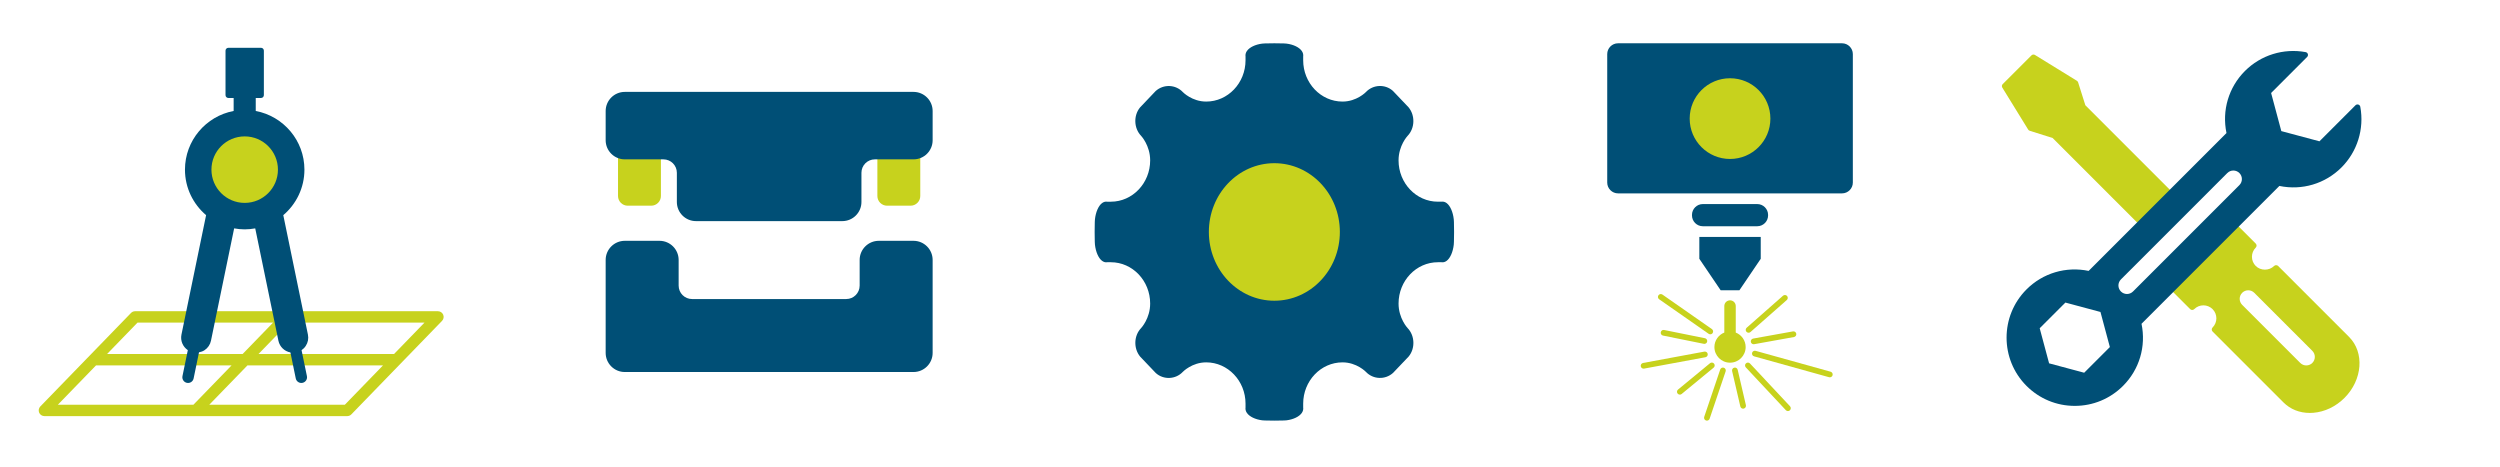 <?xml version="1.0" encoding="UTF-8"?> <svg xmlns="http://www.w3.org/2000/svg" xmlns:xlink="http://www.w3.org/1999/xlink" xmlns:xodm="http://www.corel.com/coreldraw/odm/2003" xml:space="preserve" width="154.869mm" height="28.928mm" version="1.1" style="shape-rendering:geometricPrecision; text-rendering:geometricPrecision; image-rendering:optimizeQuality; fill-rule:evenodd; clip-rule:evenodd" viewBox="0 0 15486.94 2892.78"> <defs> <style type="text/css"> .fil0 {fill:#C7D21D;fill-rule:nonzero} .fil1 {fill:#004F76;fill-rule:nonzero} </style> </defs> <g id="Слой_x0020_1">  <g id="_-878805416"> <g> <path class="fil0" d="M13468.69 1202.41l-550.44 -550.47 -44.77 -141.68c-1.27,-4.02 -3.95,-7.48 -7.55,-9.74l-259.82 -160.05c-6.88,-4.24 -15.91,-3.21 -21.73,2.57l-177.98 177.94c-5.78,5.79 -6.84,14.79 -2.57,21.74l160.12 259.85c2.22,3.6 5.68,6.28 9.7,7.55l141.71 44.73 550.44 550.44c3.46,3.46 7.98,5.15 12.49,5.15 4.48,0 9,-1.69 12.46,-5.15l177.94 -177.94c6.88,-6.88 6.88,-18.06 0,-24.94z"></path> <path class="fil0" d="M14324.38 2248.27c-10.34,10.34 -23.88,15.49 -37.43,15.49 -13.51,0 -27.06,-5.15 -37.39,-15.49l-359.7 -359.69c-20.67,-20.67 -20.67,-54.15 0,-74.82 20.68,-20.68 54.16,-20.68 74.83,0l359.69 359.69c20.67,20.67 20.67,54.15 0,74.82zm227.54 -161.25l-439.42 -439.42c-6.59,-6.63 -18.31,-6.63 -24.94,0 -30.41,30.41 -83.36,30.37 -113.73,0.03 -15.17,-15.2 -23.54,-35.38 -23.54,-56.9 0,-21.48 8.37,-41.66 23.54,-56.87 3.31,-3.31 5.18,-7.79 5.18,-12.45 0,-4.69 -1.87,-9.17 -5.18,-12.49l-144.43 -144.43c-6.92,-6.88 -18.06,-6.88 -24.94,0l-381.11 381.11c-6.88,6.88 -6.88,18.06 0,24.94l144.43 144.46c3.28,3.28 7.76,5.15 12.45,5.15 4.69,0 9.17,-1.87 12.49,-5.15 31.33,-31.36 82.41,-31.36 113.73,0 31.37,31.37 31.33,82.38 -0.03,113.7 -3.28,3.32 -5.15,7.8 -5.15,12.49 0,4.69 1.87,9.17 5.15,12.46l439.42 439.42c42.3,42.29 99.41,64.94 162.7,64.94 7.16,0 14.43,-0.32 21.77,-0.88 70.8,-5.68 139.49,-38.45 193.32,-92.32 111.97,-111.97 124.67,-281.45 28.29,-377.79z"></path> <path class="fil1" d="M13872.52 1146.7l-659.02 659.03c-10.34,10.33 -23.85,15.48 -37.4,15.48 -13.54,0 -27.09,-5.15 -37.43,-15.48 -20.67,-20.68 -20.67,-54.15 0,-74.83l659.03 -659.02c20.67,-20.67 54.15,-20.67 74.82,0 20.67,20.67 20.67,54.15 0,74.82zm-961.53 1162.26l-217.31 -58.2 -58.24 -217.35 159.1 -159.1 217.34 58.24 58.21 217.35 -159.1 159.06zm1710.51 -1647.57c-1.2,-6.42 -5.85,-11.68 -12.1,-13.66 -6.31,-1.87 -13.05,-0.24 -17.71,4.38l-223.23 223.27 -236.19 -63.25 -63.25 -236.15 223.24 -223.27c4.65,-4.66 6.31,-11.43 4.37,-17.71 -1.94,-6.28 -7.2,-10.9 -13.62,-12.14 -137.16,-25.22 -277.63,18.42 -375.88,116.66 -101.25,101.22 -143.72,244.41 -114.58,384.74l-853.94 853.9c-140.26,-29.07 -283.45,13.3 -384.74,114.58 -164.81,164.82 -164.81,432.97 0,597.79 79.87,79.83 186.02,123.82 298.91,123.82 112.89,0 219.04,-43.99 298.84,-123.82 101.28,-101.22 143.76,-244.41 114.58,-384.74l853.94 -853.94c140.15,29.11 283.49,-13.3 384.77,-114.58 98.28,-98.28 141.85,-238.79 116.59,-375.88z"></path> </g> <path class="fil0" d="M4094.24 1214.23c0,32.98 -26.99,59.97 -59.98,59.97l-145.76 0c-33.02,0 -60.01,-26.99 -60.01,-59.97l0 -307.69c0,-32.95 26.99,-59.98 60.01,-59.98l145.76 0c32.99,0 59.98,27.03 59.98,59.98l0 307.69z"></path> <path class="fil0" d="M5700.89 1214.23c0,32.98 -26.99,59.97 -59.97,59.97l-145.77 0c-33.02,0 -60.01,-26.99 -60.01,-59.97l0 -307.69c0,-32.95 26.99,-59.98 60.01,-59.98l145.77 0c32.98,0 59.97,27.03 59.97,59.98l0 307.69z"></path> <path class="fil1" d="M5659.1 1491.8l-215.33 0c-65.27,0 -118.4,53.13 -118.4,118.39l0 159.18c0,45.82 -37.28,83.11 -83.07,83.11l-955.19 0c-45.79,0 -83.07,-37.29 -83.07,-83.11l0 -159.18c0,-65.26 -53.13,-118.39 -118.43,-118.39l-215.3 0c-65.3,0 -118.39,53.13 -118.39,118.39l0 576.02c0,65.26 53.09,118.36 118.39,118.36l1788.79 0c65.3,0 118.39,-53.1 118.39,-118.36l0 -576.02c0,-65.26 -53.09,-118.39 -118.39,-118.39z"></path> <path class="fil1" d="M5659.14 569.27l-1788.83 0c-65.3,0 -118.39,53.13 -118.39,118.39l0 181.12c0,65.3 53.09,118.39 118.39,118.39l239.57 0c45.86,0 83.11,37.26 83.11,83.08l0 181.15c0,65.3 53.1,118.36 118.4,118.36l906.67 0c65.3,0 118.39,-53.06 118.39,-118.36l0 -181.15c0,-45.82 37.26,-83.08 83.08,-83.08l239.61 0c65.3,0 118.35,-53.09 118.35,-118.39l0 -181.12c0,-65.26 -53.05,-118.39 -118.35,-118.39z"></path> <path class="fil1" d="M9005.7 1358.03c-5.04,-44.95 -21.8,-83.19 -43.71,-99.7 -10.12,-7.65 -21.23,-10.65 -32.06,-8.89l-22.58 0c-134.34,0 -243.63,-114.76 -243.63,-255.8 0,-92.35 55.49,-151.48 56.02,-152.04 45.02,-46.61 48.12,-125.45 6.03,-176.78l-96.97 -101.71c-47.88,-43.28 -122.98,-40.04 -167.4,7.24 -0.49,0.56 -56.9,58.84 -144.85,58.84 -134.34,0 -243.63,-114.76 -243.63,-255.8l0 -23.71c1.7,-11.39 -1.16,-22.96 -8.43,-33.62 -15.7,-23 -52.07,-40.6 -94.96,-45.96 -1.66,-0.22 -17.68,-2.01 -75.18,-2.01 -57.5,0 -73.52,1.79 -75.14,2.01 -42.94,5.36 -79.34,22.96 -95.04,45.96 -7.23,10.66 -10.13,22.23 -8.4,33.62l0 23.71c0,141.04 -109.32,255.8 -243.66,255.8 -87.95,0 -144.29,-58.28 -144.78,-58.81 -44.45,-47.31 -119.56,-50.52 -168.45,-6.35l-96.84 101.78c-41.2,50.34 -38.14,129.18 6.91,175.75 0.5,0.6 56.03,59.73 56.03,152.08 0,141.04 -109.3,255.8 -243.63,255.8l-22.58 0c-11.11,-1.8 -21.98,1.2 -32.1,8.89 -21.91,16.51 -38.67,54.75 -43.71,99.7 -0.21,1.73 -1.91,18.55 -1.91,78.88 0,60.36 1.7,77.22 1.91,78.95 5.08,44.98 21.8,83.19 43.74,99.66 10.13,7.66 21.17,10.79 32.07,8.89l22.58 0c134.33,0 243.63,114.76 243.63,255.83 0,92.36 -55.53,151.49 -55.99,152.02 -45.09,46.63 -48.15,125.48 -6.07,176.81l96.94 101.7c47.95,43.33 123.05,40.08 167.43,-7.23 0.53,-0.56 56.87,-58.84 144.82,-58.84 134.34,0 243.66,114.76 243.66,255.76l0 23.74c-1.73,11.36 1.17,22.94 8.4,33.59 15.7,23.04 52.1,40.64 95.04,46 1.62,0.18 17.64,1.94 75.14,1.94 57.5,0 73.52,-1.76 75.18,-1.94 42.89,-5.36 79.26,-22.96 94.96,-46 7.27,-10.65 10.13,-22.23 8.43,-33.59l0 -23.74c0,-141 109.29,-255.76 243.63,-255.76 87.95,0 144.36,58.28 144.82,58.81 44.45,47.34 119.48,50.62 168.41,6.31l96.88 -101.74c41.2,-50.34 38.1,-129.19 -6.92,-175.79 -0.53,-0.56 -56.02,-59.69 -56.02,-152.05 0,-141.07 109.29,-255.83 243.63,-255.83l22.58 0c10.79,1.87 21.9,-1.23 32.03,-8.89 21.94,-16.47 38.66,-54.68 43.74,-99.62 0.22,-1.73 1.94,-18.6 1.94,-78.99 0,-60.36 -1.72,-77.19 -1.94,-78.88z"></path> <path class="fil0" d="M8300.08 1436.92c0,235.27 -181.65,425.98 -405.73,425.98 -224.12,0 -405.73,-190.71 -405.73,-425.98 0,-235.27 181.61,-425.98 405.73,-425.98 224.08,0 405.73,190.71 405.73,425.98z"></path> <path class="fil0" d="M2136.18 2507.21l-839.71 0 236.32 -243.6 839.72 0 -236.33 243.6zm-1541.42 -243.6l839.71 0 -236.32 243.6 -839.72 0 236.33 -243.6zm2150.74 -314.11c-5.5,-13.05 -18.31,-21.52 -32.46,-21.52l-846.06 0c-19.51,0 -35.28,15.77 -35.28,35.28 0,19.51 15.77,35.28 35.28,35.28l762.67 0 -188.7 194.52 -839.72 0 147.39 -151.91c13.55,-13.97 13.23,-36.3 -0.78,-49.88 -2.61,-2.54 -5.75,-4.13 -8.85,-5.71 5.12,-6.11 8.54,-13.69 8.54,-22.3 0,-19.51 -15.77,-35.28 -35.28,-35.28l-392.89 0c-19.51,0 -35.28,15.77 -35.28,35.28 0,19.51 15.77,35.28 35.28,35.28l372.25 0 -188.66 194.52 -839.76 0 188.7 -194.52 308.37 0c19.51,0 35.28,-15.77 35.28,-35.28 0,-19.51 -15.77,-35.28 -35.28,-35.28l-323.29 0c-9.56,0 -18.66,3.85 -25.33,10.73l-561.9 579.22c-9.84,10.16 -12.67,25.26 -7.16,38.31 5.5,13.06 18.34,21.52 32.49,21.52l1876.03 0c9.53,0 18.67,-3.84 25.33,-10.72l561.91 -579.23c9.88,-10.16 12.7,-25.22 7.16,-38.31z"></path> <path class="fil1" d="M1868.09 2169.14c10.16,-6.84 18.97,-15.66 25.92,-26.25 13.76,-20.92 18.6,-45.82 13.52,-70.13l-152.65 -739.98c79.97,-67.95 130.95,-169.02 130.95,-281.91 0,-180.59 -130.17,-331.19 -301.55,-363.4l0 -80.5 32.66 0c9.74,0 17.64,-7.9 17.64,-17.64l0 -275.59c0,-9.74 -7.9,-17.64 -17.64,-17.64l-202.28 0c-9.74,0 -17.64,7.9 -17.64,17.64l0 275.59c0,9.74 7.9,17.64 17.64,17.64l32.7 0 0 80.5c-171.38,32.21 -301.55,182.81 -301.55,363.4 0,112.89 50.97,213.96 130.91,281.91l-152.64 739.98c-7.87,38.17 8.92,75.74 39.44,96.28l-33.2 160.93c-3.91,19.09 8.33,37.75 27.41,41.67 2.44,0.49 4.8,0.74 7.16,0.74 16.41,0 31.08,-11.47 34.54,-28.16l33.37 -161.74c11.93,-2.3 23.53,-6.07 34.01,-12.92 20.92,-13.75 35.17,-34.78 40.18,-59.12l143.51 -695.71c21.24,3.84 43.01,6.13 65.34,6.13 22.26,0 44.06,-2.29 65.26,-6.13l143.55 695.74c7.83,38.17 38.2,66.04 74.33,72.82l33.19 160.93c3.46,16.69 18.14,28.16 34.54,28.16 2.33,0 4.76,-0.25 7.16,-0.74 19.09,-3.92 31.36,-22.58 27.41,-41.67l-33.19 -160.83z"></path> <path class="fil0" d="M1721.77 1050.86c0,113.77 -92.21,205.99 -205.95,205.99 -113.77,0 -205.98,-92.22 -205.98,-205.99 0,-113.77 92.21,-205.95 205.98,-205.95 113.74,0 205.95,92.18 205.95,205.95z"></path> <g> <path class="fil1" d="M11410.96 268.13l-1387.61 0c-36.83,0 -66.96,30.13 -66.96,66.96l0 795.87c0,36.83 30.13,66.96 66.96,66.96l1387.61 0c36.87,0 66.96,-30.13 66.96,-66.96l0 -795.87c0,-36.83 -30.09,-66.96 -66.96,-66.96z"></path> <path class="fil1" d="M10952.9 1334.53c0,36.83 -30.13,66.96 -66.96,66.96l-337.53 0c-36.83,0 -66.96,-30.13 -66.96,-66.96l0 -3.42c0,-36.83 30.13,-66.96 66.96,-66.96l337.53 0c36.83,0 66.96,30.13 66.96,66.96l0 3.42z"></path> <path class="fil0" d="M10717.15 984.75c-138.07,0 -249.97,-111.94 -249.97,-250.01 0,-138.08 111.9,-250.02 249.97,-250.02 138.08,0 250.02,111.94 250.02,250.02 0,138.07 -111.94,250.01 -250.02,250.01z"></path> <path class="fil0" d="M10813.93 2149.99c0,-40.89 -25.47,-75.71 -61.31,-89.86l0 -164.22c0,-19.57 -15.88,-35.45 -35.46,-35.45 -19.58,0 -35.42,15.88 -35.42,35.45l0 164.22c-35.87,14.15 -61.31,48.97 -61.31,89.86 0,53.44 43.29,96.73 96.73,96.73 53.45,0 96.77,-43.29 96.77,-96.73z"></path> <path class="fil0" d="M10832.08 2061.21c4.13,0 8.33,-1.45 11.71,-4.41l225.08 -198.34c7.33,-6.45 8.01,-17.67 1.58,-24.97 -6.49,-7.31 -17.63,-8.01 -25.01,-1.59l-225.1 198.3c-7.34,6.49 -8.05,17.67 -1.56,25.01 3.53,3.98 8.4,6 13.3,6z"></path> <path class="fil0" d="M10846.03 2117.95c1.59,8.57 9.04,14.57 17.47,14.57 0.99,0 2.08,-0.11 3.14,-0.29l246.52 -44.41c9.66,-1.73 16.05,-10.9 14.32,-20.57 -1.76,-9.63 -10.44,-16.01 -20.57,-14.29l-246.55 44.38c-9.63,1.77 -16.02,10.98 -14.33,20.61z"></path> <path class="fil0" d="M11340.1 2302.6l-464.44 -129.25c-9.17,-2.68 -19.22,2.89 -21.8,12.34 -2.64,9.39 2.9,19.16 12.28,21.81l464.43 129.25c1.55,0.43 3.18,0.6 4.76,0.6 7.77,0 14.89,-5.08 17.08,-12.94 2.64,-9.39 -2.89,-19.2 -12.31,-21.81z"></path> <path class="fil0" d="M10840.8 2251.79c-6.63,-7.2 -17.92,-7.59 -25.01,-0.82 -7.16,6.67 -7.55,17.86 -0.81,25.02l247.86 264.83c3.46,3.74 8.18,5.64 12.91,5.64 4.3,0 8.64,-1.59 12.06,-4.8 7.17,-6.73 7.55,-17.92 0.85,-25.01l-247.86 -264.86z"></path> <path class="fil0" d="M10764.59 2290.72c-2.18,-9.46 -11.57,-15.53 -21.27,-13.23 -9.49,2.22 -15.45,11.71 -13.23,21.27l50.87 219.11c1.87,8.18 9.17,13.72 17.22,13.72 1.3,0 2.68,-0.14 4.02,-0.49 9.52,-2.19 15.49,-11.71 13.23,-21.24l-50.84 -219.14z"></path> <path class="fil0" d="M10618.07 2252.44c-6.24,-7.55 -17.46,-8.68 -24.94,-2.4l-198.19 163.3c-7.58,6.14 -8.64,17.36 -2.43,24.91 3.53,4.23 8.57,6.46 13.69,6.46 3.95,0 7.97,-1.34 11.25,-4.06l198.22 -163.3c7.55,-6.21 8.65,-17.36 2.4,-24.91z"></path> <path class="fil0" d="M10578.83 2192.33c-1.8,-9.64 -10.69,-15.74 -20.67,-14.22l-379.8 70.41c-9.63,1.8 -15.94,11.01 -14.18,20.68 1.62,8.53 9.03,14.46 17.43,14.46 1.09,0 2.15,-0.07 3.24,-0.28l379.8 -70.38c9.63,-1.84 15.95,-11.08 14.18,-20.67z"></path> <path class="fil0" d="M10584.62 2067.78c3.07,2.19 6.64,3.18 10.13,3.18 5.57,0 11.11,-2.61 14.53,-7.59 5.58,-8.04 3.67,-19.08 -4.37,-24.65l-306.5 -213.89c-8.11,-5.68 -19.05,-3.67 -24.69,4.37 -5.61,8.04 -3.67,19.12 4.41,24.73l306.49 213.85z"></path> <path class="fil0" d="M10309.05 2044.19c-10.05,-2.3 -18.94,4.23 -20.85,13.86 -1.94,9.6 4.23,18.91 13.87,20.82l252.66 51.01c1.19,0.28 2.32,0.35 3.49,0.35 8.25,0 15.7,-5.82 17.35,-14.18 1.91,-9.6 -4.23,-18.95 -13.86,-20.89l-252.66 -50.97z"></path> <path class="fil0" d="M10678.85 2277.93c-9.35,-3.21 -19.41,1.87 -22.51,11.12l-99.13 293.3c-3.14,9.27 1.83,19.33 11.11,22.47 1.91,0.63 3.81,0.92 5.68,0.92 7.37,0 14.32,-4.66 16.79,-12.07l99.13 -293.23c3.14,-9.31 -1.8,-19.37 -11.07,-22.51z"></path> <polygon class="fil1" points="10526.99,1467.72 10526.99,1603.18 10658.96,1797.92 10775.38,1797.92 10907.35,1603.18 10907.35,1467.72 "></polygon> </g> </g> </g> </svg> 